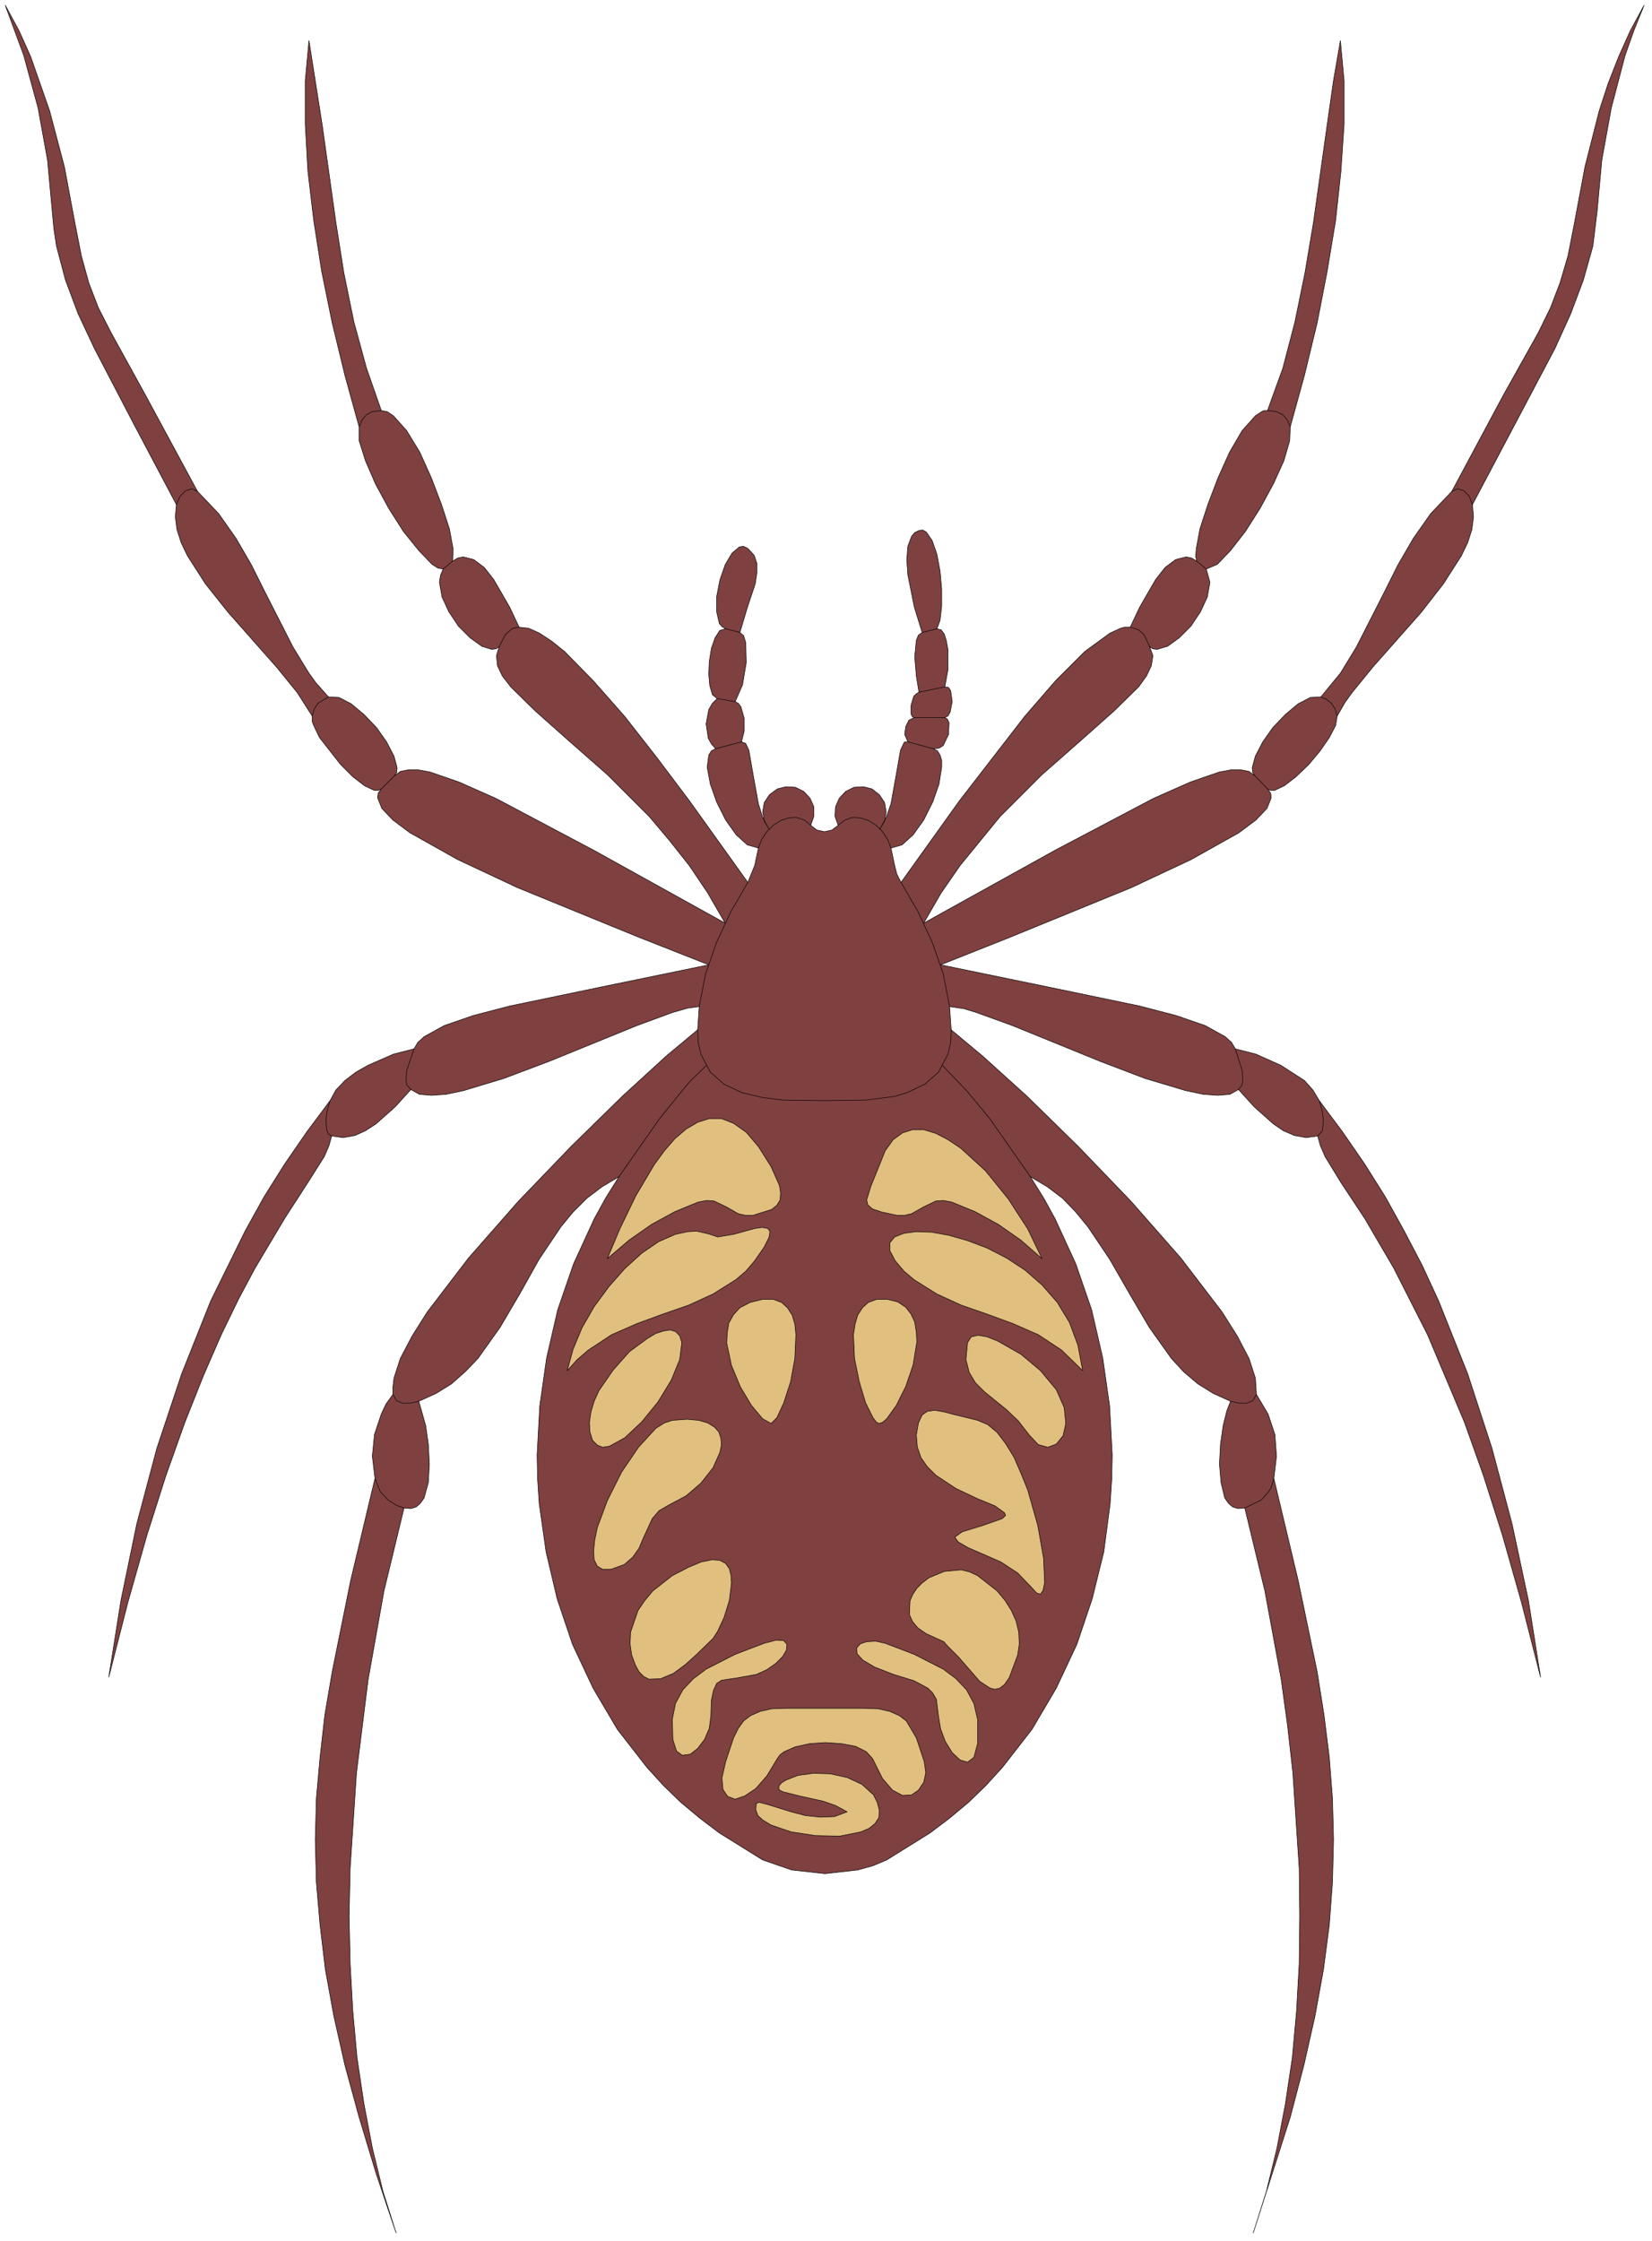 <?xml version="1.0" encoding="UTF-8" standalone="no"?>
<svg
   xmlns:dc="http://purl.org/dc/elements/1.1/"
   xmlns:cc="http://creativecommons.org/ns#"
   xmlns:rdf="http://www.w3.org/1999/02/22-rdf-syntax-ns#"
   xmlns:svg="http://www.w3.org/2000/svg"
   xmlns="http://www.w3.org/2000/svg"
   xmlns:sodipodi="http://sodipodi.sourceforge.net/DTD/sodipodi-0.dtd"
   xmlns:inkscape="http://www.inkscape.org/namespaces/inkscape"
   version="1.0"
   width="55.157mm"
   height="74.789mm"
   id="svg114"
   sodipodi:docname="CS000396.WMF">
  <sodipodi:namedview
     pagecolor="#ffffff"
     bordercolor="#666666"
     borderopacity="1"
     objecttolerance="10"
     gridtolerance="10"
     guidetolerance="10"
     inkscape:pageopacity="0"
     inkscape:pageshadow="2"
     inkscape:window-width="640"
     inkscape:window-height="480"
     id="namedview116" />
  <defs
     id="defs6">
    <clipPath
       clipPathUnits="userSpaceOnUse"
       id="clipWmfPath1">
      <path
         d="M 0,0 L 208.333,0 L 208.333,282.533 L 0,282.533 z"
         id="path2" />
    </clipPath>
    <pattern
       id="WMFhbasepattern"
       patternUnits="userSpaceOnUse"
       width="6"
       height="6"
       x="0"
       y="0" />
  </defs>
  <path
     style="fill:#7f4040;fill-rule:evenodd;fill-opacity:1;stroke:none;"
     clip-path="url(#clipWmfPath1)"
     d="  M 96.236,234.611   L 90.771,231.212   L 88.305,229.346   L 85.906,227.346   L 83.707,225.214   L 81.641,222.947   L 77.908,218.149   L 74.843,212.95   L 72.244,207.418   L 70.311,201.686   L 68.911,195.754   L 68.045,189.689   L 67.845,186.623   L 67.778,183.557   L 68.112,177.358   L 68.978,171.293   L 70.377,165.228   L 72.377,159.429   L 74.976,153.764   L 76.442,151.098   L 78.108,148.432   L 75.976,149.698   L 74.043,151.164   L 72.31,152.897   L 70.777,154.763   L 68.045,158.829   L 65.579,163.228   L 63.113,167.427   L 60.314,171.36   L 58.715,173.026   L 56.982,174.559   L 55.049,175.759   L 52.85,176.758   L 53.716,179.824   L 54.049,182.157   L 54.183,184.69   L 54.049,187.023   L 53.516,188.955   L 53.05,189.622   L 52.517,190.088   L 51.85,190.288   L 50.984,190.222   L 48.451,200.686   L 46.452,211.883   L 44.986,223.614   L 44.186,235.678   L 44.053,241.676   L 44.186,247.675   L 44.519,253.673   L 45.052,259.539   L 45.919,265.337   L 46.985,270.936   L 48.318,276.401   L 49.984,281.667   L 47.451,274.135   L 45.319,267.07   L 43.519,260.472   L 42.12,254.273   L 41.054,248.408   L 40.387,242.809   L 39.921,237.411   L 39.787,232.079   L 39.921,226.88   L 40.387,221.681   L 40.987,216.349   L 41.92,210.884   L 44.253,199.353   L 47.318,186.489   L 46.985,183.69   L 47.252,180.957   L 48.118,178.358   L 48.718,177.092   L 49.584,175.892   L 49.584,174.959   L 49.717,173.826   L 50.517,171.36   L 51.983,168.56   L 53.916,165.494   L 59.114,158.696   L 65.379,151.564   L 72.044,144.633   L 78.508,138.301   L 84.04,133.235   L 88.039,129.903   L 88.238,126.97   L 86.772,127.17   L 84.906,127.703   L 80.374,129.369   L 69.245,133.902   L 63.58,136.035   L 58.515,137.568   L 56.315,138.034   L 54.449,138.167   L 52.916,138.034   L 51.85,137.434   L 49.851,139.634   L 47.451,141.767   L 46.119,142.633   L 44.786,143.233   L 43.319,143.499   L 41.853,143.3   L 41.52,144.499   L 40.92,145.899   L 38.854,149.165   L 35.922,153.697   L 32.19,159.962   L 30.124,163.828   L 27.924,168.36   L 25.658,173.559   L 23.326,179.424   L 20.927,186.156   L 18.527,193.688   L 16.128,202.152   L 13.729,211.55   L 15.262,201.886   L 17.261,192.221   L 19.794,182.69   L 22.926,173.292   L 26.591,164.095   L 30.923,155.297   L 33.323,150.964   L 35.922,146.832   L 38.721,142.766   L 41.653,138.834   L 42.386,137.501   L 43.519,136.301   L 44.919,135.235   L 46.452,134.368   L 49.651,132.969   L 52.25,132.302   L 52.716,131.502   L 53.516,130.769   L 56.049,129.369   L 59.714,128.103   L 64.313,126.903   L 75.842,124.504   L 89.438,121.705   L 80.641,118.239   L 65.312,111.974   L 57.782,108.441   L 51.717,105.042   L 49.584,103.442   L 48.185,101.976   L 47.651,100.643   L 47.718,100.043   L 48.118,99.51   L 47.718,99.71   L 47.252,99.71   L 45.985,99.11   L 44.519,97.977   L 42.986,96.444   L 40.32,93.045   L 39.587,91.512   L 39.387,90.979   L 39.387,90.312   L 37.521,87.379   L 34.922,84.18   L 28.791,77.248   L 25.925,73.649   L 23.659,70.117   L 22.859,68.451   L 22.326,66.784   L 22.126,65.185   L 22.26,63.652   L 16.795,53.321   L 11.93,43.99   L 9.864,39.591   L 8.264,35.325   L 7.131,31.059   L 6.798,28.86   L 6.598,26.727   L 5.998,20.195   L 4.798,13.597   L 2.999,6.998   L 0.666,0.667   L 2.399,3.866   L 3.865,7.132   L 6.265,13.997   L 8.131,21.062   L 9.464,28.193   L 10.263,32.259   L 11.196,35.658   L 12.396,38.791   L 13.996,41.923   L 18.327,49.788   L 24.925,61.985   L 27.591,64.785   L 29.79,67.917   L 31.723,71.25   L 33.456,74.716   L 36.988,81.647   L 38.988,84.913   L 39.854,86.113   L 41.453,87.913   L 42.786,87.979   L 44.319,88.779   L 45.919,90.112   L 47.518,91.778   L 48.784,93.578   L 49.717,95.377   L 50.117,96.844   L 50.051,97.444   L 49.784,97.844   L 50.517,97.31   L 51.517,97.11   L 52.783,97.11   L 54.249,97.377   L 57.915,98.643   L 62.58,100.71   L 74.909,107.241   L 91.504,116.439   L 89.305,112.64   L 86.972,109.174   L 84.44,105.975   L 81.907,102.976   L 76.709,97.777   L 71.777,93.445   L 67.578,89.712   L 64.446,86.646   L 63.38,85.247   L 62.78,83.98   L 62.647,82.714   L 62.98,81.581   L 62.58,81.847   L 62.047,81.914   L 60.781,81.514   L 59.314,80.448   L 57.848,78.981   L 56.649,77.182   L 55.782,75.316   L 55.449,73.449   L 55.582,72.583   L 55.915,71.783   L 55.249,71.65   L 54.516,71.183   L 52.85,69.45   L 50.917,67.051   L 49.051,64.118   L 47.385,61.052   L 46.119,58.12   L 45.319,55.587   L 45.319,53.854   L 43.519,47.322   L 41.92,40.724   L 40.587,34.192   L 39.587,27.793   L 38.854,21.595   L 38.521,15.663   L 38.521,10.198   L 38.988,5.132   L 40.654,15.73   L 42.386,28.06   L 43.386,34.392   L 44.652,40.59   L 46.252,46.456   L 48.118,51.788   L 48.851,51.921   L 49.651,52.454   L 51.317,54.321   L 52.983,57.053   L 54.449,60.319   L 55.716,63.652   L 56.715,66.718   L 57.182,69.25   L 57.115,70.783   L 57.782,70.383   L 58.448,70.25   L 59.781,70.583   L 61.114,71.583   L 62.313,73.116   L 64.313,76.582   L 65.512,79.115   L 66.712,79.248   L 68.045,79.848   L 69.578,80.848   L 71.244,82.181   L 74.843,85.846   L 78.841,90.379   L 82.907,95.577   L 86.972,100.976   L 94.37,111.307   L 95.236,109.174   L 95.703,106.975   L 94.303,106.575   L 92.904,105.308   L 91.571,103.442   L 90.438,101.176   L 89.638,98.91   L 89.238,96.777   L 89.438,95.244   L 89.771,94.711   L 90.304,94.444   L 89.771,93.845   L 89.371,93.111   L 89.105,91.312   L 89.438,89.512   L 89.905,88.712   L 90.504,88.113   L 89.905,87.646   L 89.571,86.513   L 89.438,85.047   L 89.505,83.447   L 89.771,81.781   L 90.238,80.448   L 90.838,79.515   L 91.571,79.315   L 91.104,79.048   L 90.771,78.648   L 90.438,77.182   L 90.438,75.249   L 90.838,73.183   L 91.504,71.25   L 92.37,69.784   L 93.303,68.984   L 93.837,68.917   L 94.37,69.184   L 95.17,70.05   L 95.503,71.05   L 95.503,72.316   L 95.303,73.649   L 94.303,76.649   L 93.37,79.781   L 93.837,80.181   L 94.103,81.048   L 94.17,83.58   L 93.703,86.38   L 92.77,88.512   L 93.17,88.712   L 93.503,89.179   L 93.903,90.579   L 93.903,92.245   L 93.57,93.578   L 94.103,93.778   L 94.503,94.644   L 95.036,97.71   L 95.703,101.376   L 96.236,103.109   L 97.036,104.575   L 96.436,103.576   L 96.236,102.442   L 96.436,101.243   L 97.102,100.243   L 98.102,99.51   L 99.168,99.243   L 100.368,99.31   L 101.434,99.843   L 102.234,100.71   L 102.7,101.776   L 102.7,102.976   L 102.301,104.109   L 103.1,104.709   L 104.033,104.909   L 104.966,104.709   L 105.766,104.109   L 105.366,102.976   L 105.433,101.776   L 105.899,100.71   L 106.699,99.843   L 107.766,99.31   L 108.965,99.243   L 110.031,99.51   L 110.965,100.243   L 111.631,101.243   L 111.831,102.442   L 111.631,103.576   L 111.031,104.575   L 111.831,103.109   L 112.431,101.376   L 113.097,97.71   L 113.63,94.644   L 114.03,93.778   L 114.163,93.578   L 114.563,93.578   L 114.163,92.645   L 114.297,91.645   L 114.697,90.845   L 115.363,90.512   L 115.097,90.379   L 114.963,90.045   L 114.963,88.979   L 115.296,87.846   L 115.63,87.513   L 115.963,87.313   L 115.63,85.247   L 115.43,82.847   L 115.63,80.781   L 115.896,80.114   L 116.363,79.781   L 115.363,76.515   L 114.563,72.516   L 114.43,70.583   L 114.563,68.917   L 115.03,67.651   L 115.43,67.184   L 115.963,66.918   L 116.429,66.851   L 116.896,67.118   L 117.629,68.184   L 118.229,69.917   L 118.629,72.05   L 118.829,74.316   L 118.829,76.449   L 118.629,78.248   L 118.229,79.315   L 118.762,79.448   L 119.162,79.981   L 119.428,80.848   L 119.628,81.981   L 119.628,84.447   L 119.229,86.646   L 119.695,86.713   L 119.962,87.113   L 120.162,88.512   L 119.895,89.845   L 119.628,90.312   L 119.229,90.512   L 119.562,90.712   L 119.762,91.178   L 119.695,92.645   L 119.029,94.044   L 118.495,94.378   L 117.762,94.444   L 118.295,94.711   L 118.629,95.244   L 118.829,95.911   L 118.829,96.777   L 118.495,98.91   L 117.696,101.176   L 116.563,103.442   L 115.23,105.308   L 113.83,106.575   L 112.431,106.975   L 112.897,109.174   L 113.164,110.241   L 113.697,111.307   L 121.095,100.976   L 129.292,90.379   L 133.224,85.846   L 136.89,82.181   L 140.089,79.848   L 141.421,79.248   L 141.888,79.115   L 142.621,79.115   L 143.821,76.582   L 145.82,73.116   L 147.02,71.583   L 148.353,70.583   L 149.685,70.25   L 150.352,70.383   L 151.018,70.783   L 150.885,70.183   L 150.952,69.25   L 151.418,66.718   L 152.418,63.652   L 153.684,60.319   L 155.15,57.053   L 156.75,54.321   L 158.416,52.454   L 159.216,51.921   L 159.482,51.788   L 159.949,51.788   L 161.882,46.456   L 163.414,40.59   L 164.681,34.392   L 165.747,28.06   L 167.48,15.73   L 168.28,10.131   L 169.146,5.132   L 169.612,10.198   L 169.612,15.663   L 169.213,21.595   L 168.546,27.793   L 167.48,34.192   L 166.214,40.724   L 164.614,47.322   L 162.815,53.854   L 162.748,55.587   L 162.015,58.12   L 160.682,61.052   L 159.016,64.118   L 157.15,67.051   L 155.284,69.45   L 153.618,71.183   L 152.218,71.783   L 152.684,73.449   L 152.351,75.316   L 151.485,77.182   L 150.285,78.981   L 148.819,80.448   L 147.353,81.514   L 146.02,81.914   L 145.487,81.847   L 145.087,81.581   L 145.487,82.714   L 145.287,83.98   L 144.687,85.247   L 143.687,86.646   L 140.555,89.712   L 136.356,93.445   L 131.425,97.777   L 126.226,102.976   L 121.161,109.174   L 118.762,112.64   L 116.563,116.439   L 133.157,107.241   L 145.553,100.71   L 150.219,98.643   L 153.884,97.377   L 155.35,97.11   L 156.617,97.11   L 157.616,97.31   L 158.349,97.844   L 158.083,97.444   L 158.016,96.844   L 158.416,95.377   L 159.349,93.578   L 160.615,91.778   L 162.215,90.112   L 163.814,88.779   L 165.347,87.979   L 166.68,87.913   L 169.146,84.913   L 171.145,81.647   L 174.677,74.716   L 176.41,71.25   L 178.343,67.917   L 180.542,64.785   L 183.208,61.985   L 189.739,49.788   L 194.138,41.923   L 195.671,38.791   L 196.87,35.658   L 197.87,32.259   L 198.67,28.193   L 200.003,21.062   L 201.802,13.997   L 202.935,10.531   L 204.268,7.132   L 205.734,3.866   L 207.467,0.667   L 206.201,3.799   L 205.068,6.998   L 203.335,13.597   L 202.135,20.195   L 201.536,26.727   L 201.002,31.059   L 199.803,35.325   L 198.203,39.591   L 196.204,43.99   L 191.272,53.321   L 185.807,63.652   L 185.941,65.185   L 185.741,66.784   L 185.207,68.451   L 184.408,70.117   L 182.142,73.649   L 179.343,77.248   L 173.211,84.18   L 170.612,87.379   L 169.746,88.579   L 168.746,90.312   L 168.546,91.512   L 167.746,93.045   L 166.547,94.778   L 165.147,96.444   L 163.548,97.977   L 162.081,99.11   L 160.815,99.71   L 160.349,99.71   L 159.949,99.51   L 160.349,100.043   L 160.415,100.643   L 159.882,101.976   L 158.483,103.442   L 156.35,105.042   L 150.285,108.441   L 142.754,111.974   L 127.426,118.239   L 118.695,121.705   L 132.291,124.504   L 143.821,126.903   L 148.419,128.103   L 152.085,129.369   L 154.617,130.769   L 155.417,131.502   L 155.883,132.302   L 158.483,132.969   L 161.615,134.368   L 164.614,136.301   L 165.68,137.501   L 166.48,138.834   L 169.412,142.766   L 172.212,146.832   L 174.811,150.964   L 177.21,155.297   L 179.476,159.629   L 181.542,164.095   L 185.207,173.292   L 188.273,182.69   L 190.806,192.221   L 192.872,201.886   L 194.404,211.55   L 192.005,202.152   L 189.606,193.688   L 187.207,186.156   L 184.808,179.424   L 180.142,168.36   L 175.877,159.962   L 172.212,153.697   L 169.213,149.165   L 167.213,145.899   L 166.613,144.499   L 166.28,143.3   L 164.814,143.499   L 163.348,143.233   L 161.948,142.633   L 160.682,141.767   L 158.283,139.634   L 156.283,137.434   L 155.217,138.034   L 153.684,138.167   L 151.818,138.034   L 149.619,137.568   L 144.487,136.035   L 138.889,133.902   L 127.759,129.369   L 123.161,127.703   L 121.628,127.237   L 119.828,126.97   L 120.028,129.903   L 124.027,133.235   L 129.625,138.301   L 136.09,144.633   L 142.754,151.564   L 149.019,158.696   L 154.217,165.494   L 156.15,168.56   L 157.616,171.36   L 158.416,173.826   L 158.549,175.892   L 160.015,178.358   L 160.882,180.957   L 161.082,183.69   L 160.749,186.489   L 163.814,199.353   L 166.214,210.884   L 167.08,216.349   L 167.746,221.681   L 168.146,226.88   L 168.28,232.079   L 168.146,237.411   L 167.746,242.809   L 167.013,248.408   L 165.947,254.273   L 164.547,260.472   L 162.815,267.07   L 158.149,281.667   L 159.816,276.401   L 161.148,270.936   L 162.215,265.337   L 163.081,259.539   L 163.614,253.673   L 163.948,247.675   L 164.014,241.676   L 163.948,235.678   L 163.148,223.614   L 162.481,217.682   L 161.682,211.883   L 159.616,200.686   L 157.083,190.222   L 156.217,190.288   L 155.55,190.088   L 155.017,189.622   L 154.551,188.955   L 154.084,187.023   L 153.884,184.69   L 154.017,182.157   L 154.351,179.824   L 154.817,177.958   L 155.284,176.758   L 153.084,175.759   L 151.152,174.559   L 149.352,173.026   L 147.819,171.36   L 145.02,167.427   L 142.554,163.228   L 140.022,158.829   L 137.289,154.763   L 135.757,152.897   L 134.09,151.164   L 132.158,149.698   L 130.025,148.432   L 131.691,151.098   L 133.157,153.764   L 135.757,159.429   L 137.756,165.228   L 139.155,171.293   L 140.022,177.358   L 140.355,183.557   L 140.288,186.623   L 140.089,189.689   L 139.289,195.754   L 137.823,201.686   L 135.89,207.418   L 133.291,212.95   L 130.225,218.149   L 126.493,222.947   L 124.427,225.214   L 122.228,227.346   L 119.828,229.346   L 117.362,231.212   L 111.898,234.611   L 110.165,235.344   L 108.232,235.878   L 104.1,236.344   L 99.901,235.878   L 96.236,234.611  z "
     id="path8" />
  <path
     style="fill:none;stroke:#000000;stroke-width:0.067px;stroke-linecap:round;stroke-linejoin:round;stroke-miterlimit:4;stroke-dasharray:none;stroke-opacity:1;"
     clip-path="url(#clipWmfPath1)"
     d="  M 96.236,234.611   L 90.771,231.212   L 88.305,229.346   L 85.906,227.346   L 83.707,225.214   L 81.641,222.947   L 77.908,218.149   L 74.843,212.95   L 72.244,207.418   L 70.311,201.686   L 68.911,195.754   L 68.045,189.689   L 67.845,186.623   L 67.778,183.557   L 68.112,177.358   L 68.978,171.293   L 70.377,165.228   L 72.377,159.429   L 74.976,153.764   L 76.442,151.098   L 78.108,148.432   L 75.976,149.698   L 74.043,151.164   L 72.31,152.897   L 70.777,154.763   L 68.045,158.829   L 65.579,163.228   L 63.113,167.427   L 60.314,171.36   L 58.715,173.026   L 56.982,174.559   L 55.049,175.759   L 52.85,176.758   L 53.716,179.824   L 54.049,182.157   L 54.183,184.69   L 54.049,187.023   L 53.516,188.955   L 53.05,189.622   L 52.517,190.088   L 51.85,190.288   L 50.984,190.222   L 48.451,200.686   L 46.452,211.883   L 44.986,223.614   L 44.186,235.678   L 44.053,241.676   L 44.186,247.675   L 44.519,253.673   L 45.052,259.539   L 45.919,265.337   L 46.985,270.936   L 48.318,276.401   L 49.984,281.667   L 47.451,274.135   L 45.319,267.07   L 43.519,260.472   L 42.12,254.273   L 41.054,248.408   L 40.387,242.809   L 39.921,237.411   L 39.787,232.079   L 39.921,226.88   L 40.387,221.681   L 40.987,216.349   L 41.92,210.884   L 44.253,199.353   L 47.318,186.489   L 46.985,183.69   L 47.252,180.957   L 48.118,178.358   L 48.718,177.092   L 49.584,175.892   L 49.584,174.959   L 49.717,173.826   L 50.517,171.36   L 51.983,168.56   L 53.916,165.494   L 59.114,158.696   L 65.379,151.564   L 72.044,144.633   L 78.508,138.301   L 84.04,133.235   L 88.039,129.903   L 88.238,126.97   L 86.772,127.17   L 84.906,127.703   L 80.374,129.369   L 69.245,133.902   L 63.58,136.035   L 58.515,137.568   L 56.315,138.034   L 54.449,138.167   L 52.916,138.034   L 51.85,137.434   L 49.851,139.634   L 47.451,141.767   L 46.119,142.633   L 44.786,143.233   L 43.319,143.499   L 41.853,143.3   L 41.52,144.499   L 40.92,145.899   L 38.854,149.165   L 35.922,153.697   L 32.19,159.962   L 30.124,163.828   L 27.924,168.36   L 25.658,173.559   L 23.326,179.424   L 20.927,186.156   L 18.527,193.688   L 16.128,202.152   L 13.729,211.55   L 15.262,201.886   L 17.261,192.221   L 19.794,182.69   L 22.926,173.292   L 26.591,164.095   L 30.923,155.297   L 33.323,150.964   L 35.922,146.832   L 38.721,142.766   L 41.653,138.834   L 42.386,137.501   L 43.519,136.301   L 44.919,135.235   L 46.452,134.368   L 49.651,132.969   L 52.25,132.302   L 52.716,131.502   L 53.516,130.769   L 56.049,129.369   L 59.714,128.103   L 64.313,126.903   L 75.842,124.504   L 89.438,121.705   L 80.641,118.239   L 65.312,111.974   L 57.782,108.441   L 51.717,105.042   L 49.584,103.442   L 48.185,101.976   L 47.651,100.643   L 47.718,100.043   L 48.118,99.51   L 47.718,99.71   L 47.252,99.71   L 45.985,99.11   L 44.519,97.977   L 42.986,96.444   L 40.32,93.045   L 39.587,91.512   L 39.387,90.979   L 39.387,90.312   L 37.521,87.379   L 34.922,84.18   L 28.791,77.248   L 25.925,73.649   L 23.659,70.117   L 22.859,68.451   L 22.326,66.784   L 22.126,65.185   L 22.26,63.652   L 16.795,53.321   L 11.93,43.99   L 9.864,39.591   L 8.264,35.325   L 7.131,31.059   L 6.798,28.86   L 6.598,26.727   L 5.998,20.195   L 4.798,13.597   L 2.999,6.998   L 0.666,0.667   L 2.399,3.866   L 3.865,7.132   L 6.265,13.997   L 8.131,21.062   L 9.464,28.193   L 10.263,32.259   L 11.196,35.658   L 12.396,38.791   L 13.996,41.923   L 18.327,49.788   L 24.925,61.985   L 27.591,64.785   L 29.79,67.917   L 31.723,71.25   L 33.456,74.716   L 36.988,81.647   L 38.988,84.913   L 39.854,86.113   L 41.453,87.913   L 42.786,87.979   L 44.319,88.779   L 45.919,90.112   L 47.518,91.778   L 48.784,93.578   L 49.717,95.377   L 50.117,96.844   L 50.051,97.444   L 49.784,97.844   L 50.517,97.31   L 51.517,97.11   L 52.783,97.11   L 54.249,97.377   L 57.915,98.643   L 62.58,100.71   L 74.909,107.241   L 91.504,116.439   L 89.305,112.64   L 86.972,109.174   L 84.44,105.975   L 81.907,102.976   L 76.709,97.777   L 71.777,93.445   L 67.578,89.712   L 64.446,86.646   L 63.38,85.247   L 62.78,83.98   L 62.647,82.714   L 62.98,81.581   L 62.58,81.847   L 62.047,81.914   L 60.781,81.514   L 59.314,80.448   L 57.848,78.981   L 56.649,77.182   L 55.782,75.316   L 55.449,73.449   L 55.582,72.583   L 55.915,71.783   L 55.249,71.65   L 54.516,71.183   L 52.85,69.45   L 50.917,67.051   L 49.051,64.118   L 47.385,61.052   L 46.119,58.12   L 45.319,55.587   L 45.319,53.854   L 43.519,47.322   L 41.92,40.724   L 40.587,34.192   L 39.587,27.793   L 38.854,21.595   L 38.521,15.663   L 38.521,10.198   L 38.988,5.132   L 40.654,15.73   L 42.386,28.06   L 43.386,34.392   L 44.652,40.59   L 46.252,46.456   L 48.118,51.788   L 48.851,51.921   L 49.651,52.454   L 51.317,54.321   L 52.983,57.053   L 54.449,60.319   L 55.716,63.652   L 56.715,66.718   L 57.182,69.25   L 57.115,70.783   L 57.782,70.383   L 58.448,70.25   L 59.781,70.583   L 61.114,71.583   L 62.313,73.116   L 64.313,76.582   L 65.512,79.115   L 66.712,79.248   L 68.045,79.848   L 69.578,80.848   L 71.244,82.181   L 74.843,85.846   L 78.841,90.379   L 82.907,95.577   L 86.972,100.976   L 94.37,111.307   L 95.236,109.174   L 95.703,106.975   L 94.303,106.575   L 92.904,105.308   L 91.571,103.442   L 90.438,101.176   L 89.638,98.91   L 89.238,96.777   L 89.438,95.244   L 89.771,94.711   L 90.304,94.444   L 89.771,93.845   L 89.371,93.111   L 89.105,91.312   L 89.438,89.512   L 89.905,88.712   L 90.504,88.113   L 89.905,87.646   L 89.571,86.513   L 89.438,85.047   L 89.505,83.447   L 89.771,81.781   L 90.238,80.448   L 90.838,79.515   L 91.571,79.315   L 91.104,79.048   L 90.771,78.648   L 90.438,77.182   L 90.438,75.249   L 90.838,73.183   L 91.504,71.25   L 92.37,69.784   L 93.303,68.984   L 93.837,68.917   L 94.37,69.184   L 95.17,70.05   L 95.503,71.05   L 95.503,72.316   L 95.303,73.649   L 94.303,76.649   L 93.37,79.781   L 93.837,80.181   L 94.103,81.048   L 94.17,83.58   L 93.703,86.38   L 92.77,88.512   L 93.17,88.712   L 93.503,89.179   L 93.903,90.579   L 93.903,92.245   L 93.57,93.578   L 94.103,93.778   L 94.503,94.644   L 95.036,97.71   L 95.703,101.376   L 96.236,103.109   L 97.036,104.575   L 96.436,103.576   L 96.236,102.442   L 96.436,101.243   L 97.102,100.243   L 98.102,99.51   L 99.168,99.243   L 100.368,99.31   L 101.434,99.843   L 102.234,100.71   L 102.7,101.776   L 102.7,102.976   L 102.301,104.109   L 103.1,104.709   L 104.033,104.909   L 104.966,104.709   L 105.766,104.109   L 105.366,102.976   L 105.433,101.776   L 105.899,100.71   L 106.699,99.843   L 107.766,99.31   L 108.965,99.243   L 110.031,99.51   L 110.965,100.243   L 111.631,101.243   L 111.831,102.442   L 111.631,103.576   L 111.031,104.575   L 111.831,103.109   L 112.431,101.376   L 113.097,97.71   L 113.63,94.644   L 114.03,93.778   L 114.163,93.578   L 114.563,93.578   L 114.163,92.645   L 114.297,91.645   L 114.697,90.845   L 115.363,90.512   L 115.097,90.379   L 114.963,90.045   L 114.963,88.979   L 115.296,87.846   L 115.63,87.513   L 115.963,87.313   L 115.63,85.247   L 115.43,82.847   L 115.63,80.781   L 115.896,80.114   L 116.363,79.781   L 115.363,76.515   L 114.563,72.516   L 114.43,70.583   L 114.563,68.917   L 115.03,67.651   L 115.43,67.184   L 115.963,66.918   L 116.429,66.851   L 116.896,67.118   L 117.629,68.184   L 118.229,69.917   L 118.629,72.05   L 118.829,74.316   L 118.829,76.449   L 118.629,78.248   L 118.229,79.315   L 118.762,79.448   L 119.162,79.981   L 119.428,80.848   L 119.628,81.981   L 119.628,84.447   L 119.229,86.646   L 119.695,86.713   L 119.962,87.113   L 120.162,88.512   L 119.895,89.845   L 119.628,90.312   L 119.229,90.512   L 119.562,90.712   L 119.762,91.178   L 119.695,92.645   L 119.029,94.044   L 118.495,94.378   L 117.762,94.444   L 118.295,94.711   L 118.629,95.244   L 118.829,95.911   L 118.829,96.777   L 118.495,98.91   L 117.696,101.176   L 116.563,103.442   L 115.23,105.308   L 113.83,106.575   L 112.431,106.975   L 112.897,109.174   L 113.164,110.241   L 113.697,111.307   L 121.095,100.976   L 129.292,90.379   L 133.224,85.846   L 136.89,82.181   L 140.089,79.848   L 141.421,79.248   L 141.888,79.115   L 142.621,79.115   L 143.821,76.582   L 145.82,73.116   L 147.02,71.583   L 148.353,70.583   L 149.685,70.25   L 150.352,70.383   L 151.018,70.783   L 150.885,70.183   L 150.952,69.25   L 151.418,66.718   L 152.418,63.652   L 153.684,60.319   L 155.15,57.053   L 156.75,54.321   L 158.416,52.454   L 159.216,51.921   L 159.482,51.788   L 159.949,51.788   L 161.882,46.456   L 163.414,40.59   L 164.681,34.392   L 165.747,28.06   L 167.48,15.73   L 168.28,10.131   L 169.146,5.132   L 169.612,10.198   L 169.612,15.663   L 169.213,21.595   L 168.546,27.793   L 167.48,34.192   L 166.214,40.724   L 164.614,47.322   L 162.815,53.854   L 162.748,55.587   L 162.015,58.12   L 160.682,61.052   L 159.016,64.118   L 157.15,67.051   L 155.284,69.45   L 153.618,71.183   L 152.218,71.783   L 152.684,73.449   L 152.351,75.316   L 151.485,77.182   L 150.285,78.981   L 148.819,80.448   L 147.353,81.514   L 146.02,81.914   L 145.487,81.847   L 145.087,81.581   L 145.487,82.714   L 145.287,83.98   L 144.687,85.247   L 143.687,86.646   L 140.555,89.712   L 136.356,93.445   L 131.425,97.777   L 126.226,102.976   L 121.161,109.174   L 118.762,112.64   L 116.563,116.439   L 133.157,107.241   L 145.553,100.71   L 150.219,98.643   L 153.884,97.377   L 155.35,97.11   L 156.617,97.11   L 157.616,97.31   L 158.349,97.844   L 158.083,97.444   L 158.016,96.844   L 158.416,95.377   L 159.349,93.578   L 160.615,91.778   L 162.215,90.112   L 163.814,88.779   L 165.347,87.979   L 166.68,87.913   L 169.146,84.913   L 171.145,81.647   L 174.677,74.716   L 176.41,71.25   L 178.343,67.917   L 180.542,64.785   L 183.208,61.985   L 189.739,49.788   L 194.138,41.923   L 195.671,38.791   L 196.87,35.658   L 197.87,32.259   L 198.67,28.193   L 200.003,21.062   L 201.802,13.997   L 202.935,10.531   L 204.268,7.132   L 205.734,3.866   L 207.467,0.667   L 206.201,3.799   L 205.068,6.998   L 203.335,13.597   L 202.135,20.195   L 201.536,26.727   L 201.002,31.059   L 199.803,35.325   L 198.203,39.591   L 196.204,43.99   L 191.272,53.321   L 185.807,63.652   L 185.941,65.185   L 185.741,66.784   L 185.207,68.451   L 184.408,70.117   L 182.142,73.649   L 179.343,77.248   L 173.211,84.18   L 170.612,87.379   L 169.746,88.579   L 168.746,90.312   L 168.546,91.512   L 167.746,93.045   L 166.547,94.778   L 165.147,96.444   L 163.548,97.977   L 162.081,99.11   L 160.815,99.71   L 160.349,99.71   L 159.949,99.51   L 160.349,100.043   L 160.415,100.643   L 159.882,101.976   L 158.483,103.442   L 156.35,105.042   L 150.285,108.441   L 142.754,111.974   L 127.426,118.239   L 118.695,121.705   L 132.291,124.504   L 143.821,126.903   L 148.419,128.103   L 152.085,129.369   L 154.617,130.769   L 155.417,131.502   L 155.883,132.302   L 158.483,132.969   L 161.615,134.368   L 164.614,136.301   L 165.68,137.501   L 166.48,138.834   L 169.412,142.766   L 172.212,146.832   L 174.811,150.964   L 177.21,155.297   L 179.476,159.629   L 181.542,164.095   L 185.207,173.292   L 188.273,182.69   L 190.806,192.221   L 192.872,201.886   L 194.404,211.55   L 192.005,202.152   L 189.606,193.688   L 187.207,186.156   L 184.808,179.424   L 180.142,168.36   L 175.877,159.962   L 172.212,153.697   L 169.213,149.165   L 167.213,145.899   L 166.613,144.499   L 166.28,143.3   L 164.814,143.499   L 163.348,143.233   L 161.948,142.633   L 160.682,141.767   L 158.283,139.634   L 156.283,137.434   L 155.217,138.034   L 153.684,138.167   L 151.818,138.034   L 149.619,137.568   L 144.487,136.035   L 138.889,133.902   L 127.759,129.369   L 123.161,127.703   L 121.628,127.237   L 119.828,126.97   L 120.028,129.903   L 124.027,133.235   L 129.625,138.301   L 136.09,144.633   L 142.754,151.564   L 149.019,158.696   L 154.217,165.494   L 156.15,168.56   L 157.616,171.36   L 158.416,173.826   L 158.549,175.892   L 160.015,178.358   L 160.882,180.957   L 161.082,183.69   L 160.749,186.489   L 163.814,199.353   L 166.214,210.884   L 167.08,216.349   L 167.746,221.681   L 168.146,226.88   L 168.28,232.079   L 168.146,237.411   L 167.746,242.809   L 167.013,248.408   L 165.947,254.273   L 164.547,260.472   L 162.815,267.07   L 158.149,281.667   L 159.816,276.401   L 161.148,270.936   L 162.215,265.337   L 163.081,259.539   L 163.614,253.673   L 163.948,247.675   L 164.014,241.676   L 163.948,235.678   L 163.148,223.614   L 162.481,217.682   L 161.682,211.883   L 159.616,200.686   L 157.083,190.222   L 156.217,190.288   L 155.55,190.088   L 155.017,189.622   L 154.551,188.955   L 154.084,187.023   L 153.884,184.69   L 154.017,182.157   L 154.351,179.824   L 154.817,177.958   L 155.284,176.758   L 153.084,175.759   L 151.152,174.559   L 149.352,173.026   L 147.819,171.36   L 145.02,167.427   L 142.554,163.228   L 140.022,158.829   L 137.289,154.763   L 135.757,152.897   L 134.09,151.164   L 132.158,149.698   L 130.025,148.432   L 131.691,151.098   L 133.157,153.764   L 135.757,159.429   L 137.756,165.228   L 139.155,171.293   L 140.022,177.358   L 140.355,183.557   L 140.288,186.623   L 140.089,189.689   L 139.289,195.754   L 137.823,201.686   L 135.89,207.418   L 133.291,212.95   L 130.225,218.149   L 126.493,222.947   L 124.427,225.214   L 122.228,227.346   L 119.828,229.346   L 117.362,231.212   L 111.898,234.611   L 110.165,235.344   L 108.232,235.878   L 104.1,236.344   L 99.901,235.878   L 96.236,234.611  z "
     id="path10" />
  <path
     style="fill:none;stroke:#000000;stroke-width:0.067px;stroke-linecap:round;stroke-linejoin:round;stroke-miterlimit:4;stroke-dasharray:none;stroke-opacity:1;"
     clip-path="url(#clipWmfPath1)"
     d="  M 78.108,148.432   L 83.24,141.1   L 86.039,137.634   L 87.105,136.368   L 89.105,134.435  "
     id="path12" />
  <path
     style="fill:none;stroke:#000000;stroke-width:0.067px;stroke-linecap:round;stroke-linejoin:round;stroke-miterlimit:4;stroke-dasharray:none;stroke-opacity:1;"
     clip-path="url(#clipWmfPath1)"
     d="  M 88.039,129.903   L 88.105,131.502   L 88.438,132.969   L 89.638,135.235   L 91.371,136.768   L 93.637,137.834   L 96.169,138.434   L 98.835,138.767   L 104.033,138.834   L 109.232,138.767   L 111.898,138.434   L 112.897,138.301   L 114.43,137.834   L 116.696,136.768   L 118.429,135.235   L 119.628,132.969   L 119.962,131.502   L 120.028,129.903  "
     id="path14" />
  <path
     style="fill:none;stroke:#000000;stroke-width:0.067px;stroke-linecap:round;stroke-linejoin:round;stroke-miterlimit:4;stroke-dasharray:none;stroke-opacity:1;"
     clip-path="url(#clipWmfPath1)"
     d="  M 118.962,134.435   L 122.028,137.634   L 124.893,141.1   L 130.025,148.432  "
     id="path16" />
  <path
     style="fill:none;stroke:#000000;stroke-width:0.067px;stroke-linecap:round;stroke-linejoin:round;stroke-miterlimit:4;stroke-dasharray:none;stroke-opacity:1;"
     clip-path="url(#clipWmfPath1)"
     d="  M 119.828,126.97   L 119.029,122.838   L 117.629,118.839   L 115.83,114.973   L 113.697,111.307  "
     id="path18" />
  <path
     style="fill:none;stroke:#000000;stroke-width:0.067px;stroke-linecap:round;stroke-linejoin:round;stroke-miterlimit:4;stroke-dasharray:none;stroke-opacity:1;"
     clip-path="url(#clipWmfPath1)"
     d="  M 112.431,106.975   L 112.031,105.908   L 111.364,104.909   L 110.565,104.109   L 109.632,103.509   L 108.565,103.176   L 107.566,103.109   L 106.633,103.442   L 105.766,104.109  "
     id="path20" />
  <path
     style="fill:none;stroke:#000000;stroke-width:0.067px;stroke-linecap:round;stroke-linejoin:round;stroke-miterlimit:4;stroke-dasharray:none;stroke-opacity:1;"
     clip-path="url(#clipWmfPath1)"
     d="  M 102.301,104.109   L 101.501,103.442   L 100.501,103.109   L 99.502,103.176   L 98.502,103.509   L 97.569,104.109   L 96.769,104.909   L 96.103,105.908   L 95.703,106.975  "
     id="path22" />
  <path
     style="fill:none;stroke:#000000;stroke-width:0.067px;stroke-linecap:round;stroke-linejoin:round;stroke-miterlimit:4;stroke-dasharray:none;stroke-opacity:1;"
     clip-path="url(#clipWmfPath1)"
     d="  M 94.37,111.307   L 92.237,114.973   L 90.438,118.839   L 89.038,122.838   L 88.238,126.97  "
     id="path24" />
  <path
     style="fill:none;stroke:#000000;stroke-width:0.067px;stroke-linecap:round;stroke-linejoin:round;stroke-miterlimit:4;stroke-dasharray:none;stroke-opacity:1;"
     clip-path="url(#clipWmfPath1)"
     d="  M 50.984,190.222   L 50.051,189.889   L 48.984,189.222   L 47.985,188.156   L 47.318,186.489  "
     id="path26" />
  <path
     style="fill:none;stroke:#000000;stroke-width:0.067px;stroke-linecap:round;stroke-linejoin:round;stroke-miterlimit:4;stroke-dasharray:none;stroke-opacity:1;"
     clip-path="url(#clipWmfPath1)"
     d="  M 49.584,175.892   L 50.051,176.692   L 50.917,177.025   L 51.917,176.958   L 52.85,176.758  "
     id="path28" />
  <path
     style="fill:none;stroke:#000000;stroke-width:0.067px;stroke-linecap:round;stroke-linejoin:round;stroke-miterlimit:4;stroke-dasharray:none;stroke-opacity:1;"
     clip-path="url(#clipWmfPath1)"
     d="  M 41.853,143.3   L 41.453,143.033   L 41.253,142.633   L 41.12,141.367   L 41.32,139.967   L 41.653,138.834  "
     id="path30" />
  <path
     style="fill:none;stroke:#000000;stroke-width:0.067px;stroke-linecap:round;stroke-linejoin:round;stroke-miterlimit:4;stroke-dasharray:none;stroke-opacity:1;"
     clip-path="url(#clipWmfPath1)"
     d="  M 52.25,132.302   L 51.317,135.035   L 51.25,136.368   L 51.317,136.834   L 51.85,137.434  "
     id="path32" />
  <path
     style="fill:none;stroke:#000000;stroke-width:0.067px;stroke-linecap:round;stroke-linejoin:round;stroke-miterlimit:4;stroke-dasharray:none;stroke-opacity:1;"
     clip-path="url(#clipWmfPath1)"
     d="  M 48.118,99.51   L 49.784,97.844  "
     id="path34" />
  <path
     style="fill:none;stroke:#000000;stroke-width:0.067px;stroke-linecap:round;stroke-linejoin:round;stroke-miterlimit:4;stroke-dasharray:none;stroke-opacity:1;"
     clip-path="url(#clipWmfPath1)"
     d="  M 41.453,87.913   L 40.12,88.712   L 39.654,89.446   L 39.387,90.312  "
     id="path36" />
  <path
     style="fill:none;stroke:#000000;stroke-width:0.067px;stroke-linecap:round;stroke-linejoin:round;stroke-miterlimit:4;stroke-dasharray:none;stroke-opacity:1;"
     clip-path="url(#clipWmfPath1)"
     d="  M 22.26,63.652   L 22.726,62.585   L 23.393,61.919   L 24.192,61.652   L 24.925,61.985  "
     id="path38" />
  <path
     style="fill:none;stroke:#000000;stroke-width:0.067px;stroke-linecap:round;stroke-linejoin:round;stroke-miterlimit:4;stroke-dasharray:none;stroke-opacity:1;"
     clip-path="url(#clipWmfPath1)"
     d="  M 45.319,53.854   L 45.719,52.921   L 46.252,52.321   L 46.985,51.921   L 48.118,51.788  "
     id="path40" />
  <path
     style="fill:none;stroke:#000000;stroke-width:0.067px;stroke-linecap:round;stroke-linejoin:round;stroke-miterlimit:4;stroke-dasharray:none;stroke-opacity:1;"
     clip-path="url(#clipWmfPath1)"
     d="  M 57.115,70.783   L 55.915,71.783  "
     id="path42" />
  <path
     style="fill:none;stroke:#000000;stroke-width:0.067px;stroke-linecap:round;stroke-linejoin:round;stroke-miterlimit:4;stroke-dasharray:none;stroke-opacity:1;"
     clip-path="url(#clipWmfPath1)"
     d="  M 62.98,81.581   L 63.78,80.048   L 64.446,79.448   L 64.713,79.248   L 65.512,79.115  "
     id="path44" />
  <path
     style="fill:none;stroke:#000000;stroke-width:0.067px;stroke-linecap:round;stroke-linejoin:round;stroke-miterlimit:4;stroke-dasharray:none;stroke-opacity:1;"
     clip-path="url(#clipWmfPath1)"
     d="  M 91.571,79.315   L 93.37,79.781  "
     id="path46" />
  <path
     style="fill:none;stroke:#000000;stroke-width:0.067px;stroke-linecap:round;stroke-linejoin:round;stroke-miterlimit:4;stroke-dasharray:none;stroke-opacity:1;"
     clip-path="url(#clipWmfPath1)"
     d="  M 92.77,88.512   L 90.504,88.113  "
     id="path48" />
  <path
     style="fill:none;stroke:#000000;stroke-width:0.067px;stroke-linecap:round;stroke-linejoin:round;stroke-miterlimit:4;stroke-dasharray:none;stroke-opacity:1;"
     clip-path="url(#clipWmfPath1)"
     d="  M 90.304,94.444   L 93.57,93.578  "
     id="path50" />
  <path
     style="fill:none;stroke:#000000;stroke-width:0.067px;stroke-linecap:round;stroke-linejoin:round;stroke-miterlimit:4;stroke-dasharray:none;stroke-opacity:1;"
     clip-path="url(#clipWmfPath1)"
     d="  M 114.563,93.578   L 117.762,94.444  "
     id="path52" />
  <path
     style="fill:none;stroke:#000000;stroke-width:0.067px;stroke-linecap:round;stroke-linejoin:round;stroke-miterlimit:4;stroke-dasharray:none;stroke-opacity:1;"
     clip-path="url(#clipWmfPath1)"
     d="  M 119.229,90.512   L 115.363,90.512  "
     id="path54" />
  <path
     style="fill:none;stroke:#000000;stroke-width:0.067px;stroke-linecap:round;stroke-linejoin:round;stroke-miterlimit:4;stroke-dasharray:none;stroke-opacity:1;"
     clip-path="url(#clipWmfPath1)"
     d="  M 115.963,87.313   L 119.229,86.646  "
     id="path56" />
  <path
     style="fill:none;stroke:#000000;stroke-width:0.067px;stroke-linecap:round;stroke-linejoin:round;stroke-miterlimit:4;stroke-dasharray:none;stroke-opacity:1;"
     clip-path="url(#clipWmfPath1)"
     d="  M 118.229,79.315   L 116.363,79.781  "
     id="path58" />
  <path
     style="fill:none;stroke:#000000;stroke-width:0.067px;stroke-linecap:round;stroke-linejoin:round;stroke-miterlimit:4;stroke-dasharray:none;stroke-opacity:1;"
     clip-path="url(#clipWmfPath1)"
     d="  M 142.621,79.115   L 143.687,79.448   L 144.354,80.048   L 145.087,81.581  "
     id="path60" />
  <path
     style="fill:none;stroke:#000000;stroke-width:0.067px;stroke-linecap:round;stroke-linejoin:round;stroke-miterlimit:4;stroke-dasharray:none;stroke-opacity:1;"
     clip-path="url(#clipWmfPath1)"
     d="  M 152.218,71.783   L 151.018,70.783  "
     id="path62" />
  <path
     style="fill:none;stroke:#000000;stroke-width:0.067px;stroke-linecap:round;stroke-linejoin:round;stroke-miterlimit:4;stroke-dasharray:none;stroke-opacity:1;"
     clip-path="url(#clipWmfPath1)"
     d="  M 159.949,51.788   L 161.082,51.921   L 161.882,52.321   L 162.415,52.921   L 162.815,53.854  "
     id="path64" />
  <path
     style="fill:none;stroke:#000000;stroke-width:0.067px;stroke-linecap:round;stroke-linejoin:round;stroke-miterlimit:4;stroke-dasharray:none;stroke-opacity:1;"
     clip-path="url(#clipWmfPath1)"
     d="  M 183.208,61.985   L 183.941,61.652   L 184.741,61.919   L 185.407,62.585   L 185.807,63.652  "
     id="path66" />
  <path
     style="fill:none;stroke:#000000;stroke-width:0.067px;stroke-linecap:round;stroke-linejoin:round;stroke-miterlimit:4;stroke-dasharray:none;stroke-opacity:1;"
     clip-path="url(#clipWmfPath1)"
     d="  M 168.746,90.312   L 168.479,89.446   L 168.013,88.712   L 167.413,88.246   L 166.68,87.913  "
     id="path68" />
  <path
     style="fill:none;stroke:#000000;stroke-width:0.067px;stroke-linecap:round;stroke-linejoin:round;stroke-miterlimit:4;stroke-dasharray:none;stroke-opacity:1;"
     clip-path="url(#clipWmfPath1)"
     d="  M 158.349,97.844   L 159.949,99.51  "
     id="path70" />
  <path
     style="fill:none;stroke:#000000;stroke-width:0.067px;stroke-linecap:round;stroke-linejoin:round;stroke-miterlimit:4;stroke-dasharray:none;stroke-opacity:1;"
     clip-path="url(#clipWmfPath1)"
     d="  M 155.883,132.302   L 156.75,135.035   L 156.816,136.368   L 156.75,136.834   L 156.283,137.434  "
     id="path72" />
  <path
     style="fill:none;stroke:#000000;stroke-width:0.067px;stroke-linecap:round;stroke-linejoin:round;stroke-miterlimit:4;stroke-dasharray:none;stroke-opacity:1;"
     clip-path="url(#clipWmfPath1)"
     d="  M 166.28,143.3   L 166.88,142.633   L 167.013,141.367   L 166.813,139.967   L 166.48,138.834  "
     id="path74" />
  <path
     style="fill:none;stroke:#000000;stroke-width:0.067px;stroke-linecap:round;stroke-linejoin:round;stroke-miterlimit:4;stroke-dasharray:none;stroke-opacity:1;"
     clip-path="url(#clipWmfPath1)"
     d="  M 158.549,175.892   L 158.083,176.692   L 157.216,177.025   L 156.217,176.958   L 155.284,176.758  "
     id="path76" />
  <path
     style="fill:none;stroke:#000000;stroke-width:0.067px;stroke-linecap:round;stroke-linejoin:round;stroke-miterlimit:4;stroke-dasharray:none;stroke-opacity:1;"
     clip-path="url(#clipWmfPath1)"
     d="  M 157.083,190.222   L 159.149,189.222   L 160.082,188.156   L 160.415,187.622   L 160.749,186.489  "
     id="path78" />
  <path
     style="fill:#e0bf7f;fill-rule:evenodd;fill-opacity:1;stroke:none;"
     clip-path="url(#clipWmfPath1)"
     d="  M 110.965,228.346   L 110.898,229.279   L 110.431,230.012   L 109.698,230.612   L 108.632,231.079   L 105.966,231.612   L 102.9,231.545   L 99.835,231.079   L 97.302,230.212   L 96.303,229.613   L 95.636,229.013   L 95.369,228.279   L 95.436,227.48   L 95.836,227.346   L 96.836,227.613   L 99.835,228.546   L 101.634,229.013   L 103.5,229.213   L 105.3,229.146   L 106.899,228.546   L 105.433,227.746   L 103.9,227.213   L 100.901,226.547   L 98.768,226.013   L 98.302,225.747   L 98.302,225.28   L 98.635,224.88   L 99.168,224.547   L 100.701,223.947   L 102.634,223.681   L 104.766,223.747   L 106.899,224.214   L 108.765,225.08   L 110.231,226.413   L 110.698,227.346   L 110.965,228.346  z    M 110.098,221.814   L 109.298,220.948   L 107.965,220.281   L 106.166,219.948   L 104.167,219.815   L 102.167,219.948   L 100.368,220.348   L 98.968,220.948   L 98.435,221.348   L 98.102,221.814   L 96.769,224.014   L 95.369,225.613   L 93.97,226.547   L 92.77,226.946   L 91.837,226.613   L 91.237,225.747   L 91.104,224.28   L 91.571,222.214   L 92.57,219.215   L 93.17,218.015   L 93.837,217.082   L 94.703,216.416   L 95.903,215.882   L 97.369,215.549   L 99.302,215.482   L 108.898,215.482   L 110.831,215.549   L 112.297,215.882   L 113.497,216.416   L 114.363,217.082   L 115.63,219.215   L 116.629,222.214   L 116.829,223.614   L 116.563,224.814   L 115.896,225.813   L 115.03,226.413   L 113.897,226.48   L 112.631,225.813   L 111.364,224.347   L 110.098,221.814  z    M 89.705,216.482   L 89.505,218.015   L 88.905,219.415   L 88.039,220.548   L 87.105,221.281   L 86.106,221.414   L 85.373,220.881   L 84.906,219.415   L 84.84,216.882   L 85.239,214.883   L 86.172,213.15   L 87.505,211.75   L 89.105,210.55   L 92.77,208.684   L 96.436,207.284   L 97.969,206.885   L 98.902,206.951   L 99.302,207.418   L 99.235,208.151   L 98.768,208.951   L 97.902,209.817   L 96.769,210.617   L 95.436,211.217   L 92.837,211.683   L 91.038,211.95   L 90.438,212.35   L 90.038,213.216   L 89.771,214.483   L 89.705,216.482  z    M 89.971,206.685   L 87.905,208.684   L 86.506,209.95   L 84.973,211.084   L 83.373,211.75   L 81.907,211.817   L 81.241,211.483   L 80.641,210.884   L 80.174,210.017   L 79.708,208.751   L 79.508,207.351   L 79.575,205.885   L 80.508,203.152   L 81.374,201.886   L 82.374,200.686   L 84.84,198.753   L 86.906,197.687   L 88.505,197.02   L 89.838,196.754   L 90.838,196.82   L 91.571,197.22   L 92.037,197.887   L 92.237,198.686   L 92.304,199.686   L 92.037,201.886   L 91.371,204.019   L 90.571,205.751   L 89.971,206.685  z    M 84.44,189.822   L 83.173,190.555   L 82.307,191.555   L 81.174,194.021   L 80.641,195.287   L 79.841,196.42   L 78.775,197.353   L 77.109,197.953   L 76.042,197.953   L 75.376,197.553   L 74.976,196.754   L 74.909,195.621   L 75.043,194.287   L 75.376,192.688   L 76.642,189.289   L 78.442,185.69   L 80.574,182.557   L 82.774,180.157   L 83.84,179.491   L 84.84,179.158   L 86.706,179.024   L 88.172,179.158   L 89.305,179.491   L 90.171,180.024   L 90.704,180.624   L 90.971,181.424   L 91.038,182.29   L 90.838,183.223   L 89.971,185.156   L 88.438,187.089   L 86.572,188.689   L 84.44,189.822  z    M 74.443,180.624   L 74.376,179.424   L 74.576,178.091   L 74.976,176.758   L 75.576,175.425   L 77.375,172.826   L 79.441,170.493   L 81.707,168.827   L 82.707,168.227   L 83.707,167.894   L 84.573,167.76   L 85.239,167.96   L 85.773,168.494   L 86.039,169.36   L 85.773,171.493   L 84.706,174.092   L 83.04,176.825   L 80.974,179.358   L 78.841,181.357   L 76.909,182.424   L 76.042,182.557   L 75.376,182.29   L 74.776,181.69   L 74.443,180.624  z    M 97.302,179.558   L 96.236,178.958   L 94.836,177.292   L 93.437,174.959   L 92.304,172.226   L 91.704,169.427   L 91.771,168.094   L 91.971,166.894   L 92.57,165.828   L 93.37,164.961   L 94.636,164.295   L 96.236,163.895   L 97.569,163.895   L 98.635,164.295   L 99.368,164.961   L 99.968,165.894   L 100.301,167.027   L 100.435,168.36   L 100.301,171.36   L 99.768,174.292   L 98.902,176.958   L 98.035,178.824   L 97.302,179.558  z    M 71.577,172.893   L 72.31,170.227   L 73.443,167.494   L 74.976,164.828   L 76.842,162.295   L 78.841,160.029   L 80.974,158.096   L 83.107,156.63   L 85.239,155.697   L 86.772,155.363   L 87.905,155.297   L 89.371,155.63   L 90.571,156.03   L 92.57,155.697   L 95.236,154.963   L 96.169,154.83   L 96.902,154.963   L 97.169,155.363   L 97.036,156.097   L 96.436,157.296   L 95.236,159.029   L 94.103,160.362   L 92.837,161.429   L 89.971,163.228   L 86.906,164.628   L 83.64,165.761   L 80.374,166.961   L 77.175,168.36   L 74.243,170.293   L 72.843,171.493   L 71.577,172.893  z    M 76.642,158.763   L 78.242,154.963   L 80.241,150.831   L 82.574,146.899   L 83.84,145.166   L 85.173,143.633   L 86.572,142.433   L 88.039,141.567   L 89.505,141.1   L 91.038,141.1   L 92.57,141.7   L 94.17,142.833   L 95.703,144.633   L 97.302,147.165   L 98.369,149.565   L 98.502,150.498   L 98.435,151.364   L 98.035,152.031   L 97.369,152.564   L 95.036,153.297   L 94.037,153.297   L 93.17,153.097   L 91.637,152.231   L 90.105,151.498   L 89.171,151.431   L 88.105,151.631   L 85.173,152.831   L 82.24,154.43   L 79.375,156.43   L 76.642,158.763  z    M 110.898,147.165   L 111.698,145.166   L 112.697,143.766   L 113.897,142.9   L 115.163,142.5   L 116.563,142.5   L 118.096,142.966   L 119.628,143.766   L 121.228,144.833   L 124.36,147.698   L 127.226,151.231   L 129.692,155.03   L 131.491,158.763   L 128.825,156.43   L 125.96,154.43   L 123.027,152.831   L 120.095,151.631   L 119.029,151.431   L 118.096,151.498   L 116.563,152.231   L 115.03,153.097   L 114.163,153.297   L 113.164,153.297   L 111.298,152.897   L 110.098,152.497   L 109.498,151.964   L 109.365,151.364   L 109.898,149.631   L 110.898,147.165  z    M 112.964,159.029   L 112.297,157.763   L 112.297,156.763   L 112.897,156.03   L 114.097,155.563   L 115.63,155.363   L 117.562,155.43   L 119.762,155.83   L 122.094,156.496   L 124.56,157.43   L 127.026,158.696   L 129.359,160.229   L 131.491,162.095   L 133.424,164.295   L 134.957,166.827   L 136.023,169.693   L 136.623,172.893   L 133.957,170.293   L 131.025,168.36   L 127.826,166.961   L 124.56,165.761   L 121.295,164.628   L 118.229,163.228   L 115.363,161.429   L 114.097,160.362   L 112.964,159.029  z    M 122.094,169.36   L 122.561,168.627   L 123.427,168.427   L 124.56,168.627   L 125.893,169.16   L 128.825,170.826   L 131.291,172.893   L 133.291,175.292   L 134.29,177.558   L 134.49,179.558   L 134.157,181.091   L 133.291,182.157   L 132.224,182.557   L 131.025,182.224   L 129.892,181.024   L 128.492,179.224   L 127.026,177.825   L 124.227,175.559   L 123.094,174.426   L 122.294,173.093   L 121.894,171.493   L 122.094,169.36  z    M 110.898,179.558   L 110.565,179.358   L 110.165,178.824   L 109.232,176.958   L 108.432,174.292   L 107.832,171.36   L 107.699,168.36   L 107.899,167.027   L 108.232,165.894   L 108.832,164.961   L 109.565,164.295   L 110.631,163.895   L 111.964,163.895   L 113.297,164.228   L 114.297,164.894   L 114.963,165.761   L 115.43,166.761   L 115.63,168.027   L 115.696,169.293   L 115.23,172.159   L 114.297,174.892   L 113.097,177.292   L 111.898,178.958   L 111.364,179.424   L 110.898,179.558  z    M 123.361,179.158   L 124.627,179.691   L 125.826,180.691   L 126.893,182.09   L 127.959,183.823   L 128.825,185.823   L 129.692,187.956   L 130.958,192.421   L 131.691,196.554   L 131.825,199.62   L 131.625,200.619   L 131.291,201.086   L 130.825,200.953   L 130.092,200.153   L 128.426,198.42   L 126.293,197.02   L 122.161,195.221   L 120.895,194.487   L 120.495,193.888   L 121.428,193.221   L 124.027,192.421   L 126.493,191.555   L 126.893,191.155   L 126.759,190.822   L 125.56,189.955   L 123.294,189.022   L 120.628,187.756   L 118.096,186.089   L 117.029,185.023   L 116.229,183.89   L 115.763,182.557   L 115.63,181.024   L 115.896,179.491   L 116.363,178.491   L 117.029,178.025   L 117.962,177.891   L 119.095,178.091   L 120.362,178.425   L 123.361,179.158  z    M 123.361,198.753   L 125.826,200.686   L 126.826,201.886   L 127.626,203.152   L 128.226,204.485   L 128.559,205.885   L 128.626,207.351   L 128.426,208.751   L 127.359,211.617   L 126.759,212.483   L 126.16,212.95   L 125.56,213.083   L 124.96,212.95   L 123.627,212.083   L 120.961,209.017   L 119.562,207.618   L 119.095,207.084   L 118.229,206.685   L 116.896,206.085   L 115.83,205.352   L 115.163,204.552   L 114.763,203.685   L 114.83,201.952   L 115.163,201.153   L 115.696,200.353   L 116.363,199.686   L 117.229,199.02   L 119.162,198.22   L 121.295,198.02   L 122.361,198.287   L 123.361,198.753  z    M 118.429,216.482   L 118.162,214.349   L 117.696,213.55   L 117.096,212.95   L 115.363,212.017   L 112.764,211.217   L 110.365,210.284   L 108.898,209.417   L 108.165,208.617   L 108.099,207.884   L 108.565,207.351   L 109.365,207.084   L 110.498,207.018   L 111.698,207.284   L 115.363,208.684   L 119.029,210.55   L 120.628,211.75   L 121.961,213.15   L 122.894,214.883   L 123.361,216.882   L 123.361,219.948   L 122.894,221.681   L 122.094,222.281   L 121.161,222.014   L 120.162,221.081   L 119.295,219.682   L 118.695,218.082   L 118.429,216.482  z   "
     id="path80" />
  <path
     style="fill:none;stroke:#000000;stroke-width:0.067px;stroke-linecap:round;stroke-linejoin:round;stroke-miterlimit:4;stroke-dasharray:none;stroke-opacity:1;"
     clip-path="url(#clipWmfPath1)"
     d="  M 110.965,228.346   L 110.898,229.279   L 110.431,230.012   L 109.698,230.612   L 108.632,231.079   L 105.966,231.612   L 102.9,231.545   L 99.835,231.079   L 97.302,230.212   L 96.303,229.613   L 95.636,229.013   L 95.369,228.279   L 95.436,227.48   L 95.836,227.346   L 96.836,227.613   L 99.835,228.546   L 101.634,229.013   L 103.5,229.213   L 105.3,229.146   L 106.899,228.546   L 105.433,227.746   L 103.9,227.213   L 100.901,226.547   L 98.768,226.013   L 98.302,225.747   L 98.302,225.28   L 98.635,224.88   L 99.168,224.547   L 100.701,223.947   L 102.634,223.681   L 104.766,223.747   L 106.899,224.214   L 108.765,225.08   L 110.231,226.413   L 110.698,227.346   L 110.965,228.346  z "
     id="path82" />
  <path
     style="fill:none;stroke:#000000;stroke-width:0.067px;stroke-linecap:round;stroke-linejoin:round;stroke-miterlimit:4;stroke-dasharray:none;stroke-opacity:1;"
     clip-path="url(#clipWmfPath1)"
     d="  M 110.098,221.814   L 109.298,220.948   L 107.965,220.281   L 106.166,219.948   L 104.167,219.815   L 102.167,219.948   L 100.368,220.348   L 98.968,220.948   L 98.435,221.348   L 98.102,221.814   L 96.769,224.014   L 95.369,225.613   L 93.97,226.547   L 92.77,226.946   L 91.837,226.613   L 91.237,225.747   L 91.104,224.28   L 91.571,222.214   L 92.57,219.215   L 93.17,218.015   L 93.837,217.082   L 94.703,216.416   L 95.903,215.882   L 97.369,215.549   L 99.302,215.482   L 108.898,215.482   L 110.831,215.549   L 112.297,215.882   L 113.497,216.416   L 114.363,217.082   L 115.63,219.215   L 116.629,222.214   L 116.829,223.614   L 116.563,224.814   L 115.896,225.813   L 115.03,226.413   L 113.897,226.48   L 112.631,225.813   L 111.364,224.347   L 110.098,221.814  z "
     id="path84" />
  <path
     style="fill:none;stroke:#000000;stroke-width:0.067px;stroke-linecap:round;stroke-linejoin:round;stroke-miterlimit:4;stroke-dasharray:none;stroke-opacity:1;"
     clip-path="url(#clipWmfPath1)"
     d="  M 89.705,216.482   L 89.505,218.015   L 88.905,219.415   L 88.039,220.548   L 87.105,221.281   L 86.106,221.414   L 85.373,220.881   L 84.906,219.415   L 84.84,216.882   L 85.239,214.883   L 86.172,213.15   L 87.505,211.75   L 89.105,210.55   L 92.77,208.684   L 96.436,207.284   L 97.969,206.885   L 98.902,206.951   L 99.302,207.418   L 99.235,208.151   L 98.768,208.951   L 97.902,209.817   L 96.769,210.617   L 95.436,211.217   L 92.837,211.683   L 91.038,211.95   L 90.438,212.35   L 90.038,213.216   L 89.771,214.483   L 89.705,216.482  z "
     id="path86" />
  <path
     style="fill:none;stroke:#000000;stroke-width:0.067px;stroke-linecap:round;stroke-linejoin:round;stroke-miterlimit:4;stroke-dasharray:none;stroke-opacity:1;"
     clip-path="url(#clipWmfPath1)"
     d="  M 89.971,206.685   L 87.905,208.684   L 86.506,209.95   L 84.973,211.084   L 83.373,211.75   L 81.907,211.817   L 81.241,211.483   L 80.641,210.884   L 80.174,210.017   L 79.708,208.751   L 79.508,207.351   L 79.575,205.885   L 80.508,203.152   L 81.374,201.886   L 82.374,200.686   L 84.84,198.753   L 86.906,197.687   L 88.505,197.02   L 89.838,196.754   L 90.838,196.82   L 91.571,197.22   L 92.037,197.887   L 92.237,198.686   L 92.304,199.686   L 92.037,201.886   L 91.371,204.019   L 90.571,205.751   L 89.971,206.685  z "
     id="path88" />
  <path
     style="fill:none;stroke:#000000;stroke-width:0.067px;stroke-linecap:round;stroke-linejoin:round;stroke-miterlimit:4;stroke-dasharray:none;stroke-opacity:1;"
     clip-path="url(#clipWmfPath1)"
     d="  M 84.44,189.822   L 83.173,190.555   L 82.307,191.555   L 81.174,194.021   L 80.641,195.287   L 79.841,196.42   L 78.775,197.353   L 77.109,197.953   L 76.042,197.953   L 75.376,197.553   L 74.976,196.754   L 74.909,195.621   L 75.043,194.287   L 75.376,192.688   L 76.642,189.289   L 78.442,185.69   L 80.574,182.557   L 82.774,180.157   L 83.84,179.491   L 84.84,179.158   L 86.706,179.024   L 88.172,179.158   L 89.305,179.491   L 90.171,180.024   L 90.704,180.624   L 90.971,181.424   L 91.038,182.29   L 90.838,183.223   L 89.971,185.156   L 88.438,187.089   L 86.572,188.689   L 84.44,189.822  z "
     id="path90" />
  <path
     style="fill:none;stroke:#000000;stroke-width:0.067px;stroke-linecap:round;stroke-linejoin:round;stroke-miterlimit:4;stroke-dasharray:none;stroke-opacity:1;"
     clip-path="url(#clipWmfPath1)"
     d="  M 74.443,180.624   L 74.376,179.424   L 74.576,178.091   L 74.976,176.758   L 75.576,175.425   L 77.375,172.826   L 79.441,170.493   L 81.707,168.827   L 82.707,168.227   L 83.707,167.894   L 84.573,167.76   L 85.239,167.96   L 85.773,168.494   L 86.039,169.36   L 85.773,171.493   L 84.706,174.092   L 83.04,176.825   L 80.974,179.358   L 78.841,181.357   L 76.909,182.424   L 76.042,182.557   L 75.376,182.29   L 74.776,181.69   L 74.443,180.624  z "
     id="path92" />
  <path
     style="fill:none;stroke:#000000;stroke-width:0.067px;stroke-linecap:round;stroke-linejoin:round;stroke-miterlimit:4;stroke-dasharray:none;stroke-opacity:1;"
     clip-path="url(#clipWmfPath1)"
     d="  M 97.302,179.558   L 96.236,178.958   L 94.836,177.292   L 93.437,174.959   L 92.304,172.226   L 91.704,169.427   L 91.771,168.094   L 91.971,166.894   L 92.57,165.828   L 93.37,164.961   L 94.636,164.295   L 96.236,163.895   L 97.569,163.895   L 98.635,164.295   L 99.368,164.961   L 99.968,165.894   L 100.301,167.027   L 100.435,168.36   L 100.301,171.36   L 99.768,174.292   L 98.902,176.958   L 98.035,178.824   L 97.302,179.558  z "
     id="path94" />
  <path
     style="fill:none;stroke:#000000;stroke-width:0.067px;stroke-linecap:round;stroke-linejoin:round;stroke-miterlimit:4;stroke-dasharray:none;stroke-opacity:1;"
     clip-path="url(#clipWmfPath1)"
     d="  M 71.577,172.893   L 72.31,170.227   L 73.443,167.494   L 74.976,164.828   L 76.842,162.295   L 78.841,160.029   L 80.974,158.096   L 83.107,156.63   L 85.239,155.697   L 86.772,155.363   L 87.905,155.297   L 89.371,155.63   L 90.571,156.03   L 92.57,155.697   L 95.236,154.963   L 96.169,154.83   L 96.902,154.963   L 97.169,155.363   L 97.036,156.097   L 96.436,157.296   L 95.236,159.029   L 94.103,160.362   L 92.837,161.429   L 89.971,163.228   L 86.906,164.628   L 83.64,165.761   L 80.374,166.961   L 77.175,168.36   L 74.243,170.293   L 72.843,171.493   L 71.577,172.893  z "
     id="path96" />
  <path
     style="fill:none;stroke:#000000;stroke-width:0.067px;stroke-linecap:round;stroke-linejoin:round;stroke-miterlimit:4;stroke-dasharray:none;stroke-opacity:1;"
     clip-path="url(#clipWmfPath1)"
     d="  M 76.642,158.763   L 78.242,154.963   L 80.241,150.831   L 82.574,146.899   L 83.84,145.166   L 85.173,143.633   L 86.572,142.433   L 88.039,141.567   L 89.505,141.1   L 91.038,141.1   L 92.57,141.7   L 94.17,142.833   L 95.703,144.633   L 97.302,147.165   L 98.369,149.565   L 98.502,150.498   L 98.435,151.364   L 98.035,152.031   L 97.369,152.564   L 95.036,153.297   L 94.037,153.297   L 93.17,153.097   L 91.637,152.231   L 90.105,151.498   L 89.171,151.431   L 88.105,151.631   L 85.173,152.831   L 82.24,154.43   L 79.375,156.43   L 76.642,158.763  z "
     id="path98" />
  <path
     style="fill:none;stroke:#000000;stroke-width:0.067px;stroke-linecap:round;stroke-linejoin:round;stroke-miterlimit:4;stroke-dasharray:none;stroke-opacity:1;"
     clip-path="url(#clipWmfPath1)"
     d="  M 110.898,147.165   L 111.698,145.166   L 112.697,143.766   L 113.897,142.9   L 115.163,142.5   L 116.563,142.5   L 118.096,142.966   L 119.628,143.766   L 121.228,144.833   L 124.36,147.698   L 127.226,151.231   L 129.692,155.03   L 131.491,158.763   L 128.825,156.43   L 125.96,154.43   L 123.027,152.831   L 120.095,151.631   L 119.029,151.431   L 118.096,151.498   L 116.563,152.231   L 115.03,153.097   L 114.163,153.297   L 113.164,153.297   L 111.298,152.897   L 110.098,152.497   L 109.498,151.964   L 109.365,151.364   L 109.898,149.631   L 110.898,147.165  z "
     id="path100" />
  <path
     style="fill:none;stroke:#000000;stroke-width:0.067px;stroke-linecap:round;stroke-linejoin:round;stroke-miterlimit:4;stroke-dasharray:none;stroke-opacity:1;"
     clip-path="url(#clipWmfPath1)"
     d="  M 112.964,159.029   L 112.297,157.763   L 112.297,156.763   L 112.897,156.03   L 114.097,155.563   L 115.63,155.363   L 117.562,155.43   L 119.762,155.83   L 122.094,156.496   L 124.56,157.43   L 127.026,158.696   L 129.359,160.229   L 131.491,162.095   L 133.424,164.295   L 134.957,166.827   L 136.023,169.693   L 136.623,172.893   L 133.957,170.293   L 131.025,168.36   L 127.826,166.961   L 124.56,165.761   L 121.295,164.628   L 118.229,163.228   L 115.363,161.429   L 114.097,160.362   L 112.964,159.029  z "
     id="path102" />
  <path
     style="fill:none;stroke:#000000;stroke-width:0.067px;stroke-linecap:round;stroke-linejoin:round;stroke-miterlimit:4;stroke-dasharray:none;stroke-opacity:1;"
     clip-path="url(#clipWmfPath1)"
     d="  M 122.094,169.36   L 122.561,168.627   L 123.427,168.427   L 124.56,168.627   L 125.893,169.16   L 128.825,170.826   L 131.291,172.893   L 133.291,175.292   L 134.29,177.558   L 134.49,179.558   L 134.157,181.091   L 133.291,182.157   L 132.224,182.557   L 131.025,182.224   L 129.892,181.024   L 128.492,179.224   L 127.026,177.825   L 124.227,175.559   L 123.094,174.426   L 122.294,173.093   L 121.894,171.493   L 122.094,169.36  z "
     id="path104" />
  <path
     style="fill:none;stroke:#000000;stroke-width:0.067px;stroke-linecap:round;stroke-linejoin:round;stroke-miterlimit:4;stroke-dasharray:none;stroke-opacity:1;"
     clip-path="url(#clipWmfPath1)"
     d="  M 110.898,179.558   L 110.565,179.358   L 110.165,178.824   L 109.232,176.958   L 108.432,174.292   L 107.832,171.36   L 107.699,168.36   L 107.899,167.027   L 108.232,165.894   L 108.832,164.961   L 109.565,164.295   L 110.631,163.895   L 111.964,163.895   L 113.297,164.228   L 114.297,164.894   L 114.963,165.761   L 115.43,166.761   L 115.63,168.027   L 115.696,169.293   L 115.23,172.159   L 114.297,174.892   L 113.097,177.292   L 111.898,178.958   L 111.364,179.424   L 110.898,179.558  z "
     id="path106" />
  <path
     style="fill:none;stroke:#000000;stroke-width:0.067px;stroke-linecap:round;stroke-linejoin:round;stroke-miterlimit:4;stroke-dasharray:none;stroke-opacity:1;"
     clip-path="url(#clipWmfPath1)"
     d="  M 123.361,179.158   L 124.627,179.691   L 125.826,180.691   L 126.893,182.09   L 127.959,183.823   L 128.825,185.823   L 129.692,187.956   L 130.958,192.421   L 131.691,196.554   L 131.825,199.62   L 131.625,200.619   L 131.291,201.086   L 130.825,200.953   L 130.092,200.153   L 128.426,198.42   L 126.293,197.02   L 122.161,195.221   L 120.895,194.487   L 120.495,193.888   L 121.428,193.221   L 124.027,192.421   L 126.493,191.555   L 126.893,191.155   L 126.759,190.822   L 125.56,189.955   L 123.294,189.022   L 120.628,187.756   L 118.096,186.089   L 117.029,185.023   L 116.229,183.89   L 115.763,182.557   L 115.63,181.024   L 115.896,179.491   L 116.363,178.491   L 117.029,178.025   L 117.962,177.891   L 119.095,178.091   L 120.362,178.425   L 123.361,179.158  z "
     id="path108" />
  <path
     style="fill:none;stroke:#000000;stroke-width:0.067px;stroke-linecap:round;stroke-linejoin:round;stroke-miterlimit:4;stroke-dasharray:none;stroke-opacity:1;"
     clip-path="url(#clipWmfPath1)"
     d="  M 123.361,198.753   L 125.826,200.686   L 126.826,201.886   L 127.626,203.152   L 128.226,204.485   L 128.559,205.885   L 128.626,207.351   L 128.426,208.751   L 127.359,211.617   L 126.759,212.483   L 126.16,212.95   L 125.56,213.083   L 124.96,212.95   L 123.627,212.083   L 120.961,209.017   L 119.562,207.618   L 119.095,207.084   L 118.229,206.685   L 116.896,206.085   L 115.83,205.352   L 115.163,204.552   L 114.763,203.685   L 114.83,201.952   L 115.163,201.153   L 115.696,200.353   L 116.363,199.686   L 117.229,199.02   L 119.162,198.22   L 121.295,198.02   L 122.361,198.287   L 123.361,198.753  z "
     id="path110" />
  <path
     style="fill:none;stroke:#000000;stroke-width:0.067px;stroke-linecap:round;stroke-linejoin:round;stroke-miterlimit:4;stroke-dasharray:none;stroke-opacity:1;"
     clip-path="url(#clipWmfPath1)"
     d="  M 118.429,216.482   L 118.162,214.349   L 117.696,213.55   L 117.096,212.95   L 115.363,212.017   L 112.764,211.217   L 110.365,210.284   L 108.898,209.417   L 108.165,208.617   L 108.099,207.884   L 108.565,207.351   L 109.365,207.084   L 110.498,207.018   L 111.698,207.284   L 115.363,208.684   L 119.029,210.55   L 120.628,211.75   L 121.961,213.15   L 122.894,214.883   L 123.361,216.882   L 123.361,219.948   L 122.894,221.681   L 122.094,222.281   L 121.161,222.014   L 120.162,221.081   L 119.295,219.682   L 118.695,218.082   L 118.429,216.482  z "
     id="path112" />
</svg>
